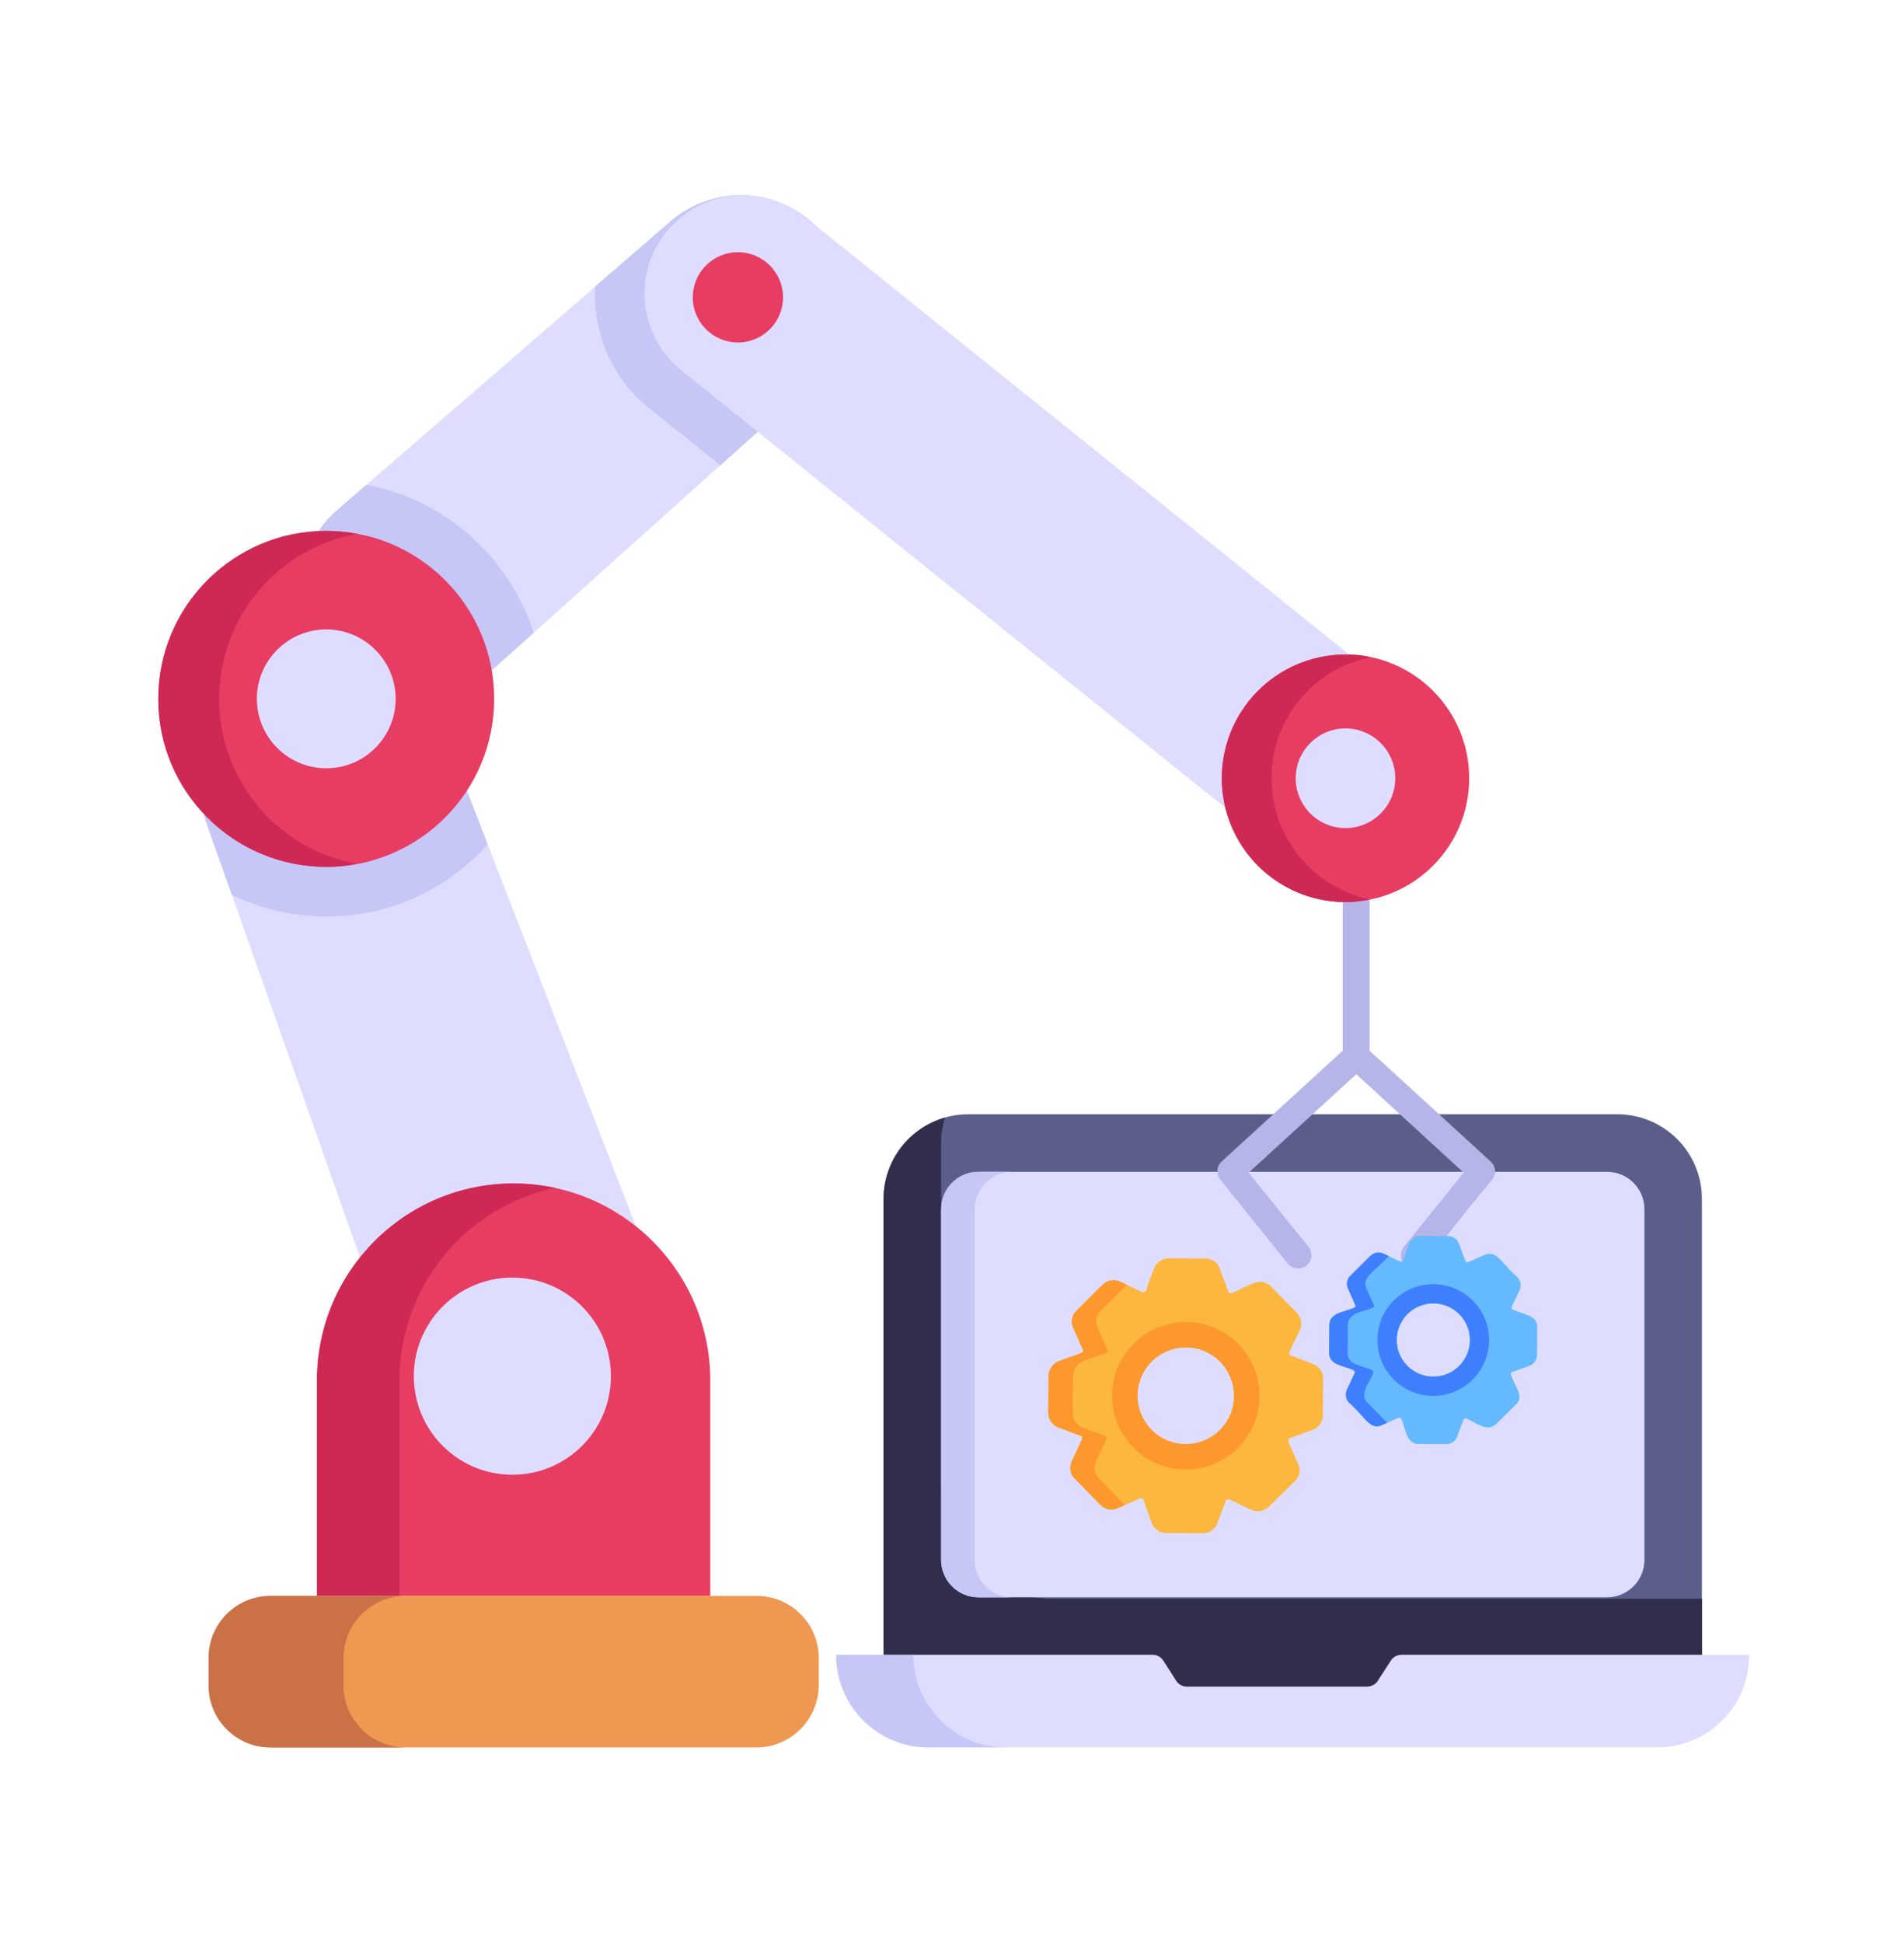 <svg width="555" height="566" viewBox="0 0 555 566" fill="none" xmlns="http://www.w3.org/2000/svg">
<path d="M496.092 349.31V492.563H257.529V349.31C257.532 346.068 258.173 342.858 259.417 339.865C260.66 336.871 262.481 334.152 264.776 331.862C267.071 329.573 269.795 327.758 272.791 326.521C275.788 325.285 278.999 324.651 282.241 324.656H471.439C474.678 324.652 477.885 325.288 480.878 326.525C483.871 327.763 486.59 329.579 488.88 331.869C491.17 334.159 492.986 336.878 494.223 339.871C495.461 342.863 496.096 346.071 496.092 349.31Z" fill="#5B5E8B"/>
<path d="M496.122 465.793V492.581H257.559V349.328C257.556 343.968 259.301 338.753 262.53 334.475C265.758 330.197 270.294 327.088 275.45 325.621C274.701 327.993 274.323 330.466 274.329 332.953V433.653C274.328 437.873 275.158 442.052 276.772 445.952C278.386 449.851 280.753 453.394 283.736 456.379C286.72 459.364 290.263 461.731 294.161 463.346C298.06 464.962 302.239 465.793 306.459 465.793H496.122Z" fill="#312E4B"/>
<path d="M509.868 482.129V482.351C509.868 485.865 509.176 489.345 507.831 492.591C506.487 495.838 504.515 498.788 502.031 501.273C499.546 503.758 496.596 505.729 493.349 507.073C490.103 508.418 486.623 509.11 483.109 509.11H270.503C263.406 509.11 256.6 506.291 251.582 501.273C246.563 496.254 243.744 489.448 243.744 482.351V482.129H335.972C337.237 482.129 338.416 482.776 339.102 483.848L342.85 489.693C343.526 490.756 344.714 491.403 345.98 491.403H398.484C399.74 491.403 400.928 490.765 401.614 489.703L405.401 483.839C405.738 483.315 406.201 482.884 406.748 482.585C407.295 482.287 407.908 482.13 408.531 482.129H509.868Z" fill="#DEDDFF"/>
<path d="M293.167 509.12H270.697C255.82 509.12 243.744 497.045 243.744 482.168H266.224C266.224 497.045 278.29 509.12 293.167 509.12Z" fill="#C6C6F7"/>
<path d="M274.328 454.471V352.322C274.328 346.294 279.207 341.406 285.244 341.406H468.424C474.452 341.406 479.341 346.294 479.341 352.322V454.471C479.341 457.366 478.19 460.143 476.143 462.19C474.096 464.237 471.32 465.388 468.424 465.388H285.235C282.339 465.388 279.563 464.237 277.516 462.19C275.468 460.143 274.318 457.366 274.318 454.471H274.328Z" fill="#DEDDFF"/>
<path d="M295.011 465.397H285.244C282.354 465.395 279.583 464.246 277.539 462.203C275.494 460.161 274.343 457.39 274.338 454.5V352.351C274.338 346.314 279.197 341.396 285.244 341.396H295.021C288.983 341.396 284.124 346.314 284.124 352.351V454.5C284.124 460.538 288.973 465.397 295.011 465.397Z" fill="#C6C6F7"/>
<path d="M382.912 397.486L376.333 394.926C375.985 394.791 375.917 394.646 375.85 394.578C375.781 394.352 375.781 394.109 375.85 393.883L378.893 387.517C379.259 386.696 379.375 385.786 379.227 384.899C379.08 384.013 378.674 383.189 378.062 382.532L370.45 374.784C367.126 371.461 362.828 375.499 359.021 376.716C358.819 376.794 358.538 376.794 358.471 376.716C358.336 376.716 358.055 376.513 358.055 376.301L355.563 369.655C355.272 368.798 354.723 368.052 353.992 367.519C353.26 366.986 352.381 366.693 351.477 366.679L340.686 366.611C339.777 366.605 338.887 366.872 338.132 367.379C337.377 367.885 336.793 368.608 336.455 369.452C333.644 376.32 334.455 375.963 333.479 376.446C333.479 376.446 333.209 376.513 332.861 376.446L326.485 373.393C325.666 373.027 324.757 372.91 323.872 373.058C322.987 373.206 322.166 373.611 321.51 374.224L313.753 381.846C313.112 382.469 312.676 383.272 312.504 384.149C312.331 385.026 312.43 385.934 312.787 386.753L315.685 393.264C315.83 393.467 315.762 393.747 315.685 393.815C315.685 393.96 315.492 394.163 315.144 394.23L308.633 396.588C306.894 397.283 305.735 399.003 305.657 400.742L305.59 411.61C305.59 413.474 306.701 415.136 308.353 415.831C317.356 419.483 314.468 417.763 315.414 418.729C315.487 418.932 315.487 419.154 315.414 419.357L312.371 425.801C311.676 427.462 311.888 429.472 313.202 430.708L320.815 438.533C322.128 439.847 324.003 440.272 325.732 439.431L332.233 436.591C332.446 436.456 332.716 436.524 332.793 436.524C332.929 436.591 333.209 436.804 333.276 437.007L335.692 443.653C336.252 445.392 337.981 446.628 339.778 446.628L350.578 446.706C351.483 446.739 352.375 446.49 353.132 445.994C353.888 445.497 354.471 444.777 354.8 443.933L357.292 437.287C357.36 437.007 357.64 436.871 357.708 436.871C357.775 436.804 358.123 436.804 358.336 436.871L364.769 439.914C365.593 440.263 366.5 440.37 367.382 440.223C368.265 440.076 369.088 439.681 369.754 439.084L377.511 431.471C378.164 430.853 378.603 430.044 378.764 429.16C378.926 428.275 378.802 427.363 378.41 426.554L375.57 420.053C375.434 419.84 375.502 419.57 375.57 419.502C375.57 419.357 375.782 419.154 375.985 419.019L382.631 416.594C384.361 415.966 385.529 414.305 385.607 412.508L385.674 401.64C385.684 400.749 385.425 399.876 384.93 399.134C384.436 398.393 383.738 397.819 382.912 397.486ZM345.671 420.748C341.934 420.748 338.35 419.264 335.708 416.621C333.066 413.979 331.581 410.395 331.581 406.659C331.581 402.922 333.066 399.338 335.708 396.696C338.35 394.053 341.934 392.569 345.671 392.569C353.418 392.569 359.717 398.867 359.717 406.692C359.717 414.44 353.418 420.748 345.671 420.748Z" fill="#FCB73E"/>
<path d="M345.67 385.168C342.847 385.164 340.051 385.716 337.442 386.793C334.833 387.87 332.461 389.45 330.463 391.443C328.464 393.436 326.877 395.804 325.794 398.41C324.71 401.016 324.15 403.811 324.147 406.633C324.143 409.456 324.695 412.252 325.772 414.861C326.848 417.47 328.428 419.842 330.422 421.841C332.415 423.839 334.782 425.426 337.389 426.509C339.995 427.593 342.789 428.153 345.612 428.157C351.313 428.164 356.783 425.907 360.819 421.882C364.856 417.856 367.128 412.392 367.135 406.691C367.143 400.991 364.886 395.52 360.86 391.484C356.835 387.448 351.37 385.176 345.67 385.168ZM345.67 420.747C341.933 420.747 338.349 419.263 335.707 416.62C333.065 413.978 331.58 410.394 331.58 406.657C331.58 402.921 333.065 399.337 335.707 396.695C338.349 394.052 341.933 392.568 345.67 392.568C353.417 392.568 359.716 398.866 359.716 406.691C359.716 414.439 353.417 420.747 345.67 420.747Z" fill="#FD982E"/>
<path d="M319.452 425.781L322.515 419.386C322.588 419.173 322.588 418.942 322.515 418.729C322.437 418.661 322.37 418.371 322.07 418.294L315.453 415.821C314.622 415.478 313.915 414.892 313.422 414.141C312.929 413.39 312.674 412.507 312.69 411.609L312.767 400.77C312.824 399.86 313.132 398.984 313.657 398.238C314.183 397.493 314.905 396.908 315.743 396.549L322.215 394.23C322.582 394.153 322.795 393.931 322.795 393.786C322.872 393.708 322.949 393.496 322.795 393.274L319.897 386.734C319.523 385.925 319.412 385.019 319.58 384.144C319.749 383.269 320.187 382.468 320.834 381.855L328.475 374.368L326.514 373.422C325.692 373.04 324.775 372.912 323.88 373.055C322.985 373.198 322.153 373.605 321.491 374.223L313.782 381.855C313.14 382.471 312.699 383.266 312.518 384.137C312.337 385.008 312.424 385.913 312.767 386.734L315.665 393.274C315.82 393.496 315.743 393.708 315.665 393.786C315.665 393.931 315.453 394.153 315.163 394.22L308.623 396.549C307.781 396.905 307.055 397.489 306.526 398.234C305.998 398.98 305.687 399.858 305.628 400.77L305.561 411.609C305.561 413.493 306.72 415.164 308.323 415.821L315.018 418.294C315.308 418.371 315.385 418.661 315.385 418.729C315.459 418.942 315.459 419.173 315.385 419.386L312.4 425.791C311.676 427.462 311.888 429.5 313.202 430.737L320.834 438.513C322.147 439.827 323.964 440.262 325.712 439.46L327.895 438.513L320.331 430.737C318.95 429.5 318.805 427.452 319.462 425.791L319.452 425.781Z" fill="#FD982E"/>
<path d="M236.826 111.508L209.97 135.563L155.582 184.348L140.995 197.389C137.771 200.296 133.976 202.498 129.853 203.853C125.729 205.209 121.368 205.688 117.048 205.261C112.728 204.834 108.546 203.509 104.768 201.371C100.99 199.234 97.7 196.331 95.108 192.849L93.756 191.11C88.996 184.764 86.818 176.851 87.661 168.964C88.503 161.076 92.303 153.801 98.296 148.604L106.797 141.262L195.383 64.559C198.683 61.685 202.551 59.537 206.735 58.253C210.918 56.969 215.325 56.579 219.67 57.107C224.014 57.636 228.199 59.071 231.953 61.319C235.707 63.568 238.947 66.581 241.463 70.162C245.865 76.434 247.824 84.098 246.97 91.713C246.116 99.328 242.508 106.368 236.826 111.508ZM197.798 396.393C197.291 397.324 196.588 398.135 195.737 398.769C194.887 399.402 193.909 399.844 192.871 400.064L127.664 412.333C127.181 412.429 126.698 412.526 126.311 412.526C124.814 412.556 123.348 412.102 122.129 411.232C120.911 410.361 120.006 409.121 119.549 407.696L67.576 260.665L59.848 238.929C58.592 235.258 60.524 231.104 64.195 229.848L120.418 209.561C124.089 208.209 128.147 210.141 129.596 213.715L142.154 245.981L198.184 390.307C198.957 392.336 198.861 394.558 197.798 396.393Z" fill="#DEDDFF"/>
<path d="M207.034 402.17V464.982H92.404V402.17C92.404 370.513 118.033 344.816 149.69 344.816C181.347 344.816 207.034 370.513 207.034 402.17Z" fill="#E83D62"/>
<path d="M161.766 346.063C148.935 348.828 137.439 355.907 129.195 366.121C120.951 376.334 116.456 389.064 116.459 402.189V464.982H92.404V402.189C92.404 370.503 118.004 344.807 149.69 344.807C153.844 344.807 157.902 345.29 161.766 346.063Z" fill="#CE2955"/>
<path d="M129.596 213.716L142.154 245.982C136.253 252.626 129.006 257.94 120.895 261.57C112.785 265.201 103.995 267.066 95.108 267.042C85.565 267.04 76.149 264.859 67.576 260.666L59.848 238.93C58.592 235.259 60.524 231.105 64.195 229.849L120.418 209.563C124.089 208.21 128.147 210.142 129.596 213.716ZM93.756 191.111C88.996 184.766 86.818 176.852 87.661 168.965C88.503 161.078 92.303 153.803 98.296 148.606L106.797 141.264C129.886 145.611 148.53 162.42 155.582 184.349L140.995 197.39C137.771 200.297 133.976 202.499 129.853 203.855C125.729 205.21 121.368 205.69 117.048 205.262C112.728 204.835 108.546 203.51 104.768 201.373C100.99 199.235 97.7 196.332 95.108 192.85L93.756 191.111Z" fill="#C6C6F7"/>
<path d="M95.1 252.57C122.133 252.57 144.049 230.655 144.049 203.621C144.049 176.587 122.133 154.672 95.1 154.672C68.066 154.672 46.15 176.587 46.15 203.621C46.15 230.655 68.066 252.57 95.1 252.57Z" fill="#E83D62"/>
<path d="M103.997 251.682C101.098 252.261 98.104 252.551 95.109 252.551C68.06 252.551 46.131 230.622 46.131 203.67C46.131 176.62 68.06 154.691 95.109 154.691C98.104 154.691 101.098 154.981 103.997 155.561C92.733 157.605 82.546 163.543 75.218 172.337C67.889 181.131 63.885 192.222 63.906 203.67C63.904 215.101 67.917 226.171 75.244 234.946C82.571 243.721 92.748 249.644 103.997 251.682Z" fill="#CE2955"/>
<path d="M95.1 223.85C89.737 223.842 84.596 221.709 80.804 217.917C77.013 214.125 74.879 208.984 74.871 203.621C74.871 192.464 83.952 183.383 95.1 183.383C106.248 183.383 115.329 192.464 115.329 203.621C115.329 214.779 106.248 223.85 95.1 223.85Z" fill="#DEDDFF"/>
<path d="M149.351 429.673C165.213 429.673 178.071 416.815 178.071 400.953C178.071 385.091 165.213 372.232 149.351 372.232C133.489 372.232 120.631 385.091 120.631 400.953C120.631 416.815 133.489 429.673 149.351 429.673Z" fill="#DEDDFF"/>
<path d="M238.652 483.047V490.969C238.642 495.779 236.728 500.39 233.328 503.793C229.929 507.196 225.32 509.115 220.51 509.13H78.86C76.486 509.129 74.136 508.66 71.944 507.751C69.751 506.841 67.76 505.509 66.082 503.829C64.404 502.15 63.074 500.157 62.167 497.964C61.26 495.77 60.794 493.42 60.795 491.046V483.047C60.795 473.058 68.881 464.973 78.86 464.973H220.578C230.557 464.973 238.652 473.068 238.652 483.047Z" fill="#EF9851"/>
<path d="M118.197 509.13H78.879C68.833 509.13 60.815 501.016 60.815 491.065V483.047C60.815 473.097 68.833 464.982 78.879 464.982H118.197C108.247 464.982 100.132 473.097 100.132 483.047V491.065C100.132 501.016 108.247 509.13 118.197 509.13Z" fill="#CA7147"/>
<path d="M236.827 111.508L209.971 135.563L189.684 119.333C179.338 111.18 172.836 98.515 173.455 83.493L195.384 64.559C198.684 61.685 202.552 59.537 206.735 58.253C210.919 56.969 215.326 56.579 219.67 57.107C224.015 57.636 228.2 59.071 231.954 61.319C235.708 63.568 238.948 66.581 241.464 70.162C245.866 76.434 247.825 84.098 246.971 91.713C246.117 99.328 242.509 106.368 236.827 111.508Z" fill="#C6C6F7"/>
<path d="M414.839 244.639C410.089 250.598 403.168 254.428 395.597 255.286C388.025 256.145 380.422 253.962 374.459 249.218L198.717 108.022C195.761 105.674 193.297 102.766 191.467 99.464C189.636 96.163 188.475 92.533 188.05 88.782C187.625 85.031 187.943 81.233 188.988 77.605C190.033 73.978 191.783 70.592 194.138 67.641C198.91 61.708 205.835 57.902 213.403 57.057C220.97 56.212 228.565 58.395 234.528 63.13L410.25 204.326C413.204 206.668 415.666 209.57 417.496 212.866C419.326 216.162 420.486 219.786 420.912 223.532C421.337 227.277 421.019 231.07 419.975 234.692C418.931 238.314 417.192 241.694 414.839 244.639Z" fill="#DEDDFF"/>
<path d="M215.091 99.791C222.358 99.791 228.248 93.901 228.248 86.634C228.248 79.367 222.358 73.477 215.091 73.477C207.824 73.477 201.934 79.367 201.934 86.634C201.934 93.901 207.824 99.791 215.091 99.791Z" fill="#E83D62"/>
<path d="M434.961 343.696C415.476 367.016 415.718 369.586 412.163 369.586C408.695 369.586 407.342 365.837 409.168 363.306L426.653 341.667L395.354 312.976L363.958 341.667L381.443 363.306C382.699 365.045 382.505 367.46 380.767 368.813C379.951 369.416 378.934 369.683 377.926 369.557C376.919 369.431 375.999 368.923 375.357 368.136L355.746 343.696C354.394 342.15 354.587 339.832 356.133 338.383L391.393 306.117V226.95C391.393 224.68 393.538 223.086 395.354 223.086C397.324 223.086 399.218 224.844 399.218 226.95V306.117L434.478 338.383C436.024 339.832 436.217 342.15 434.961 343.696Z" fill="#B5B5EA"/>
<path d="M392.205 262.8C412.116 262.8 428.257 246.659 428.257 226.748C428.257 206.837 412.116 190.695 392.205 190.695C372.294 190.695 356.152 206.837 356.152 226.748C356.152 246.659 372.294 262.8 392.205 262.8Z" fill="#E83D62"/>
<path d="M399.265 262.028C396.077 262.801 392.6 262.994 389.122 262.705C384.402 262.301 379.808 260.971 375.602 258.79C371.396 256.61 367.661 253.622 364.611 249.998C361.561 246.373 359.255 242.183 357.824 237.667C356.394 233.15 355.868 228.396 356.277 223.677C356.68 218.957 358.011 214.362 360.191 210.157C362.371 205.951 365.359 202.216 368.984 199.166C372.608 196.115 376.798 193.809 381.315 192.379C385.831 190.949 390.585 190.423 395.305 190.831C396.754 190.928 398.203 191.121 399.555 191.508C391.916 193.019 384.975 196.975 379.782 202.778C374.588 208.581 371.424 215.917 370.767 223.677C370.024 232.445 372.51 241.182 377.759 248.246C383.007 255.309 390.656 260.21 399.265 262.028Z" fill="#CE2955"/>
<path d="M390.948 241.209C387.115 240.873 383.573 239.03 381.098 236.085C378.622 233.141 377.415 229.334 377.742 225.501C378.428 217.522 385.47 211.59 393.45 212.286C401.429 212.981 407.351 220.024 406.656 228.003C405.96 235.983 398.927 241.895 390.948 241.209Z" fill="#DEDDFF"/>
<path d="M441.018 381.536C440.757 381.439 440.699 381.324 440.651 381.275C440.6 381.105 440.6 380.924 440.651 380.754L442.96 375.923C443.234 375.303 443.321 374.615 443.209 373.946C443.098 373.276 442.793 372.654 442.332 372.156C437.618 368.079 436.478 364.234 432.845 365.548L427.918 367.751C427.754 367.799 427.551 367.799 427.493 367.751C427.397 367.751 427.184 367.596 427.184 367.432L425.291 362.409C425.072 361.759 424.657 361.193 424.104 360.788C423.55 360.383 422.885 360.16 422.2 360.148L414.027 360.1C413.34 360.095 412.668 360.297 412.098 360.679C411.527 361.062 411.085 361.607 410.829 362.244C408.907 366.553 409.342 367.789 408.105 367.538L403.275 365.239C399.836 363.655 397.962 368.041 393.634 371.634C393.147 372.105 392.816 372.714 392.684 373.379C392.553 374.044 392.628 374.733 392.9 375.353L395.102 380.28C395.237 380.483 395.16 380.918 394.687 381.014C392.136 382.299 387.654 382.309 387.499 385.941L387.451 394.172C387.451 397.891 391.856 397.843 394.581 399.253C394.793 399.302 394.841 399.514 394.89 399.562C394.946 399.718 394.946 399.889 394.89 400.045L392.59 404.914C392.069 406.17 392.223 407.687 393.218 408.633C397.875 412.749 399.372 416.835 402.705 415.241L407.632 413.087C407.786 412.99 407.999 413.039 408.047 413.039C409.544 413.792 409.255 420.69 413.341 420.69L421.523 420.738C422.206 420.762 422.88 420.574 423.452 420.198C424.023 419.823 424.463 419.279 424.711 418.642L426.605 413.618C426.653 413.406 426.865 413.299 426.923 413.299C426.972 413.241 427.233 413.241 427.387 413.299C429.87 414.15 433.319 417.424 436.043 414.971L441.907 409.213C444.399 406.856 441.52 403.919 440.438 400.557C440.342 400.403 440.39 400.19 440.438 400.142C440.438 400.045 440.603 399.881 440.757 399.775L445.781 397.939C446.42 397.704 446.976 397.285 447.378 396.735C447.78 396.185 448.011 395.529 448.041 394.848L448.089 386.617C448.089 383.024 443.839 383.014 441.018 381.536ZM417.794 401.089C414.965 401.089 412.251 399.965 410.25 397.964C408.249 395.963 407.125 393.249 407.125 390.419C407.125 387.589 408.249 384.875 410.25 382.874C412.251 380.873 414.965 379.749 417.794 379.749C420.624 379.749 423.338 380.873 425.339 382.874C427.34 384.875 428.464 387.589 428.464 390.419C428.464 393.249 427.34 395.963 425.339 397.964C423.338 399.965 420.624 401.089 417.794 401.089Z" fill="#65B9FF"/>
<path d="M417.804 374.147C415.666 374.143 413.549 374.561 411.573 375.376C409.597 376.191 407.8 377.388 406.287 378.897C404.773 380.406 403.571 382.199 402.75 384.173C401.929 386.146 401.505 388.262 401.502 390.4C401.499 392.538 401.917 394.655 402.732 396.631C403.547 398.607 404.743 400.403 406.253 401.917C407.762 403.431 409.554 404.633 411.528 405.454C413.502 406.275 415.618 406.699 417.756 406.702C422.073 406.708 426.216 405 429.273 401.951C432.33 398.903 434.051 394.766 434.057 390.448C434.064 386.131 432.355 381.988 429.307 378.931C426.259 375.874 422.121 374.153 417.804 374.147ZM417.804 401.089C414.974 401.089 412.26 399.965 410.259 397.964C408.258 395.963 407.134 393.249 407.134 390.419C407.134 387.59 408.258 384.876 410.259 382.875C412.26 380.874 414.974 379.75 417.804 379.75C420.634 379.75 423.348 380.874 425.349 382.875C427.35 384.876 428.474 387.59 428.474 390.419C428.474 393.249 427.35 395.963 425.349 397.964C423.348 399.965 420.634 401.089 417.804 401.089Z" fill="#3E7FFF"/>
<path d="M400.27 399.563C400.212 399.505 400.154 399.292 399.932 399.234C397.131 397.795 392.832 397.862 392.832 394.163L392.89 385.961C393.044 382.29 397.623 382.242 400.038 381.005C401.217 380.773 400.077 379.778 398.28 375.334C396.686 372.146 401.178 370.108 404.782 365.964L403.294 365.249C402.672 364.962 401.979 364.867 401.303 364.975C400.627 365.084 399.998 365.391 399.497 365.858L393.653 371.644C393.167 372.109 392.832 372.711 392.695 373.37C392.557 374.028 392.621 374.713 392.88 375.334L395.092 380.29C395.237 380.512 395.092 380.908 394.706 381.005C392.223 382.261 387.644 382.28 387.49 385.961L387.432 394.172C387.432 397.891 391.866 397.843 394.59 399.234C394.812 399.292 394.87 399.505 394.87 399.563C394.924 399.723 394.924 399.896 394.87 400.055L392.61 404.905C392.059 406.17 392.223 407.706 393.218 408.653C397.903 412.807 399.42 416.758 402.685 415.261L404.337 414.546L398.618 408.653C395.575 405.939 400.753 401.031 400.261 399.572L400.27 399.563Z" fill="#3E7FFF"/>
</svg>
